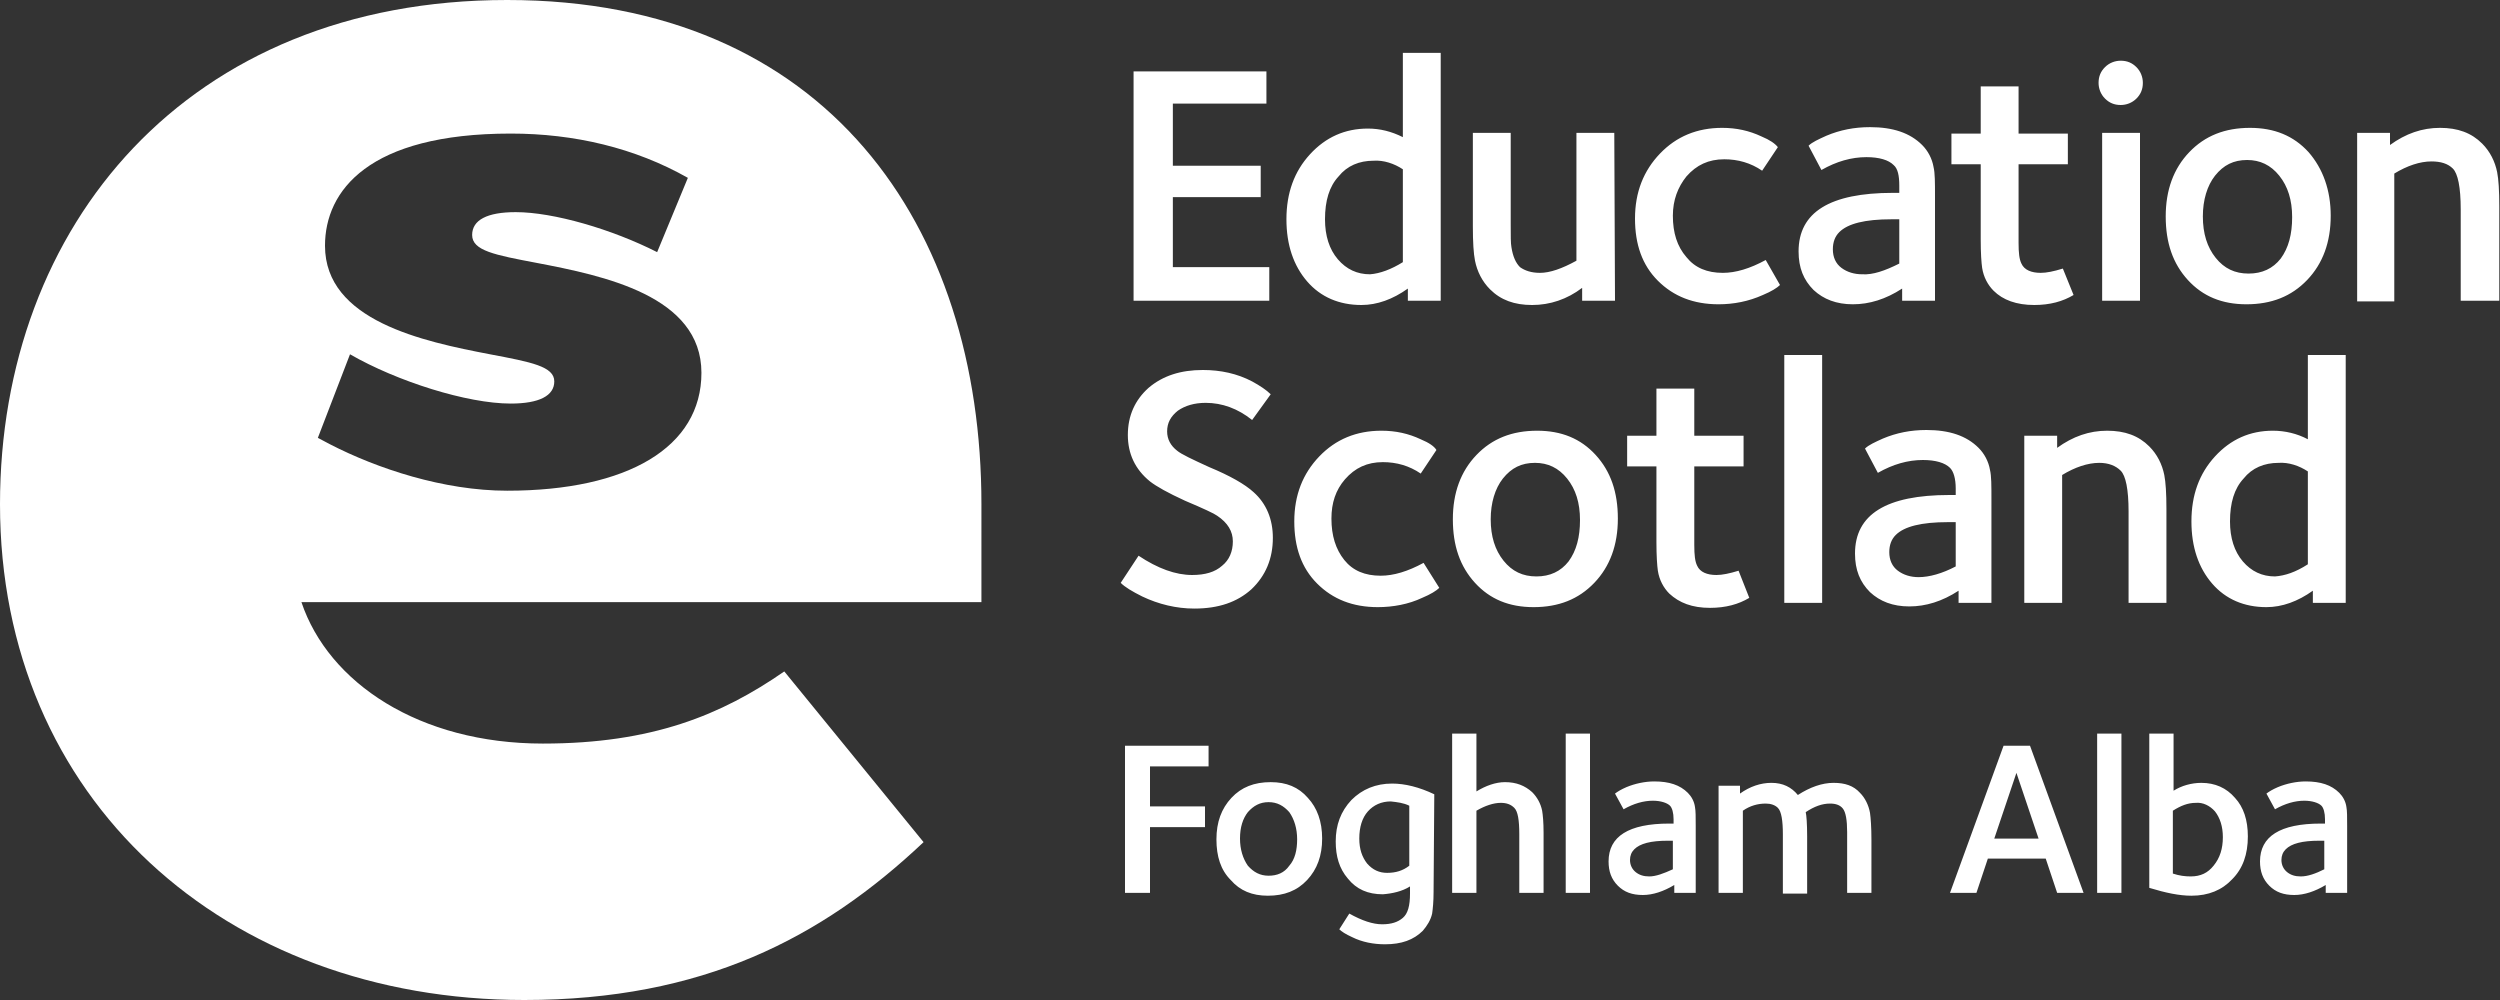 <?xml version="1.0" encoding="UTF-8"?>
<!-- Generator: Adobe Illustrator 27.0.1, SVG Export Plug-In . SVG Version: 6.00 Build 0)  -->
<svg xmlns="http://www.w3.org/2000/svg" xmlns:xlink="http://www.w3.org/1999/xlink" version="1.1" id="Layer_1" x="0px" y="0px" viewBox="0 0 350 140" style="enable-background:new 0 0 350 140;" xml:space="preserve">
<rect x="0" y="0" width="350" height="140" fill="#333333" stroke="none"/>
<style type="text/css">
	.st0{fill:#FFFFFF;}
</style>
<path class="st0" d="M0,70.6C0,111.9,31.5,140,73.4,140c24.9,0,41.6-8.6,55.9-22.1l-19.5-23.9c-8.8,6.1-18.5,10.1-33.8,10.1  c-17.3,0-30-8.5-33.8-19.8h95.2V70.6c0-39-21.7-70.6-66.4-70.6C26.2,0,0,31.6,0,70.6 M77.6,53.4c0-2.1-3.2-2.7-9-3.8  c-9.4-1.8-23.1-4.7-23.1-15.2c0-7.7,6.1-15.7,26-15.7c8.9,0,17.4,2,24.8,6.2l-4.3,10.4c-6.3-3.2-14.5-5.6-19.8-5.6  c-4,0-6.1,1.1-6.1,3.2c0,2.2,3.2,2.8,9,3.9c9.4,1.8,23.1,4.6,23.1,15.4c0,10.4-10.3,16.5-27.2,16.5c-8.9,0-18.2-3.1-24.8-6.5  c-0.6-0.3-1.1-0.6-1.7-0.9L49,49.6c6.6,3.8,16.4,6.9,22.5,6.9C75.5,56.5,77.6,55.4,77.6,53.4"></path>
<path class="st0" d="M325.4,121.7v-4h-0.7c-2.4,0-3.9,0.4-4.7,1.2c-0.4,0.4-0.6,0.9-0.6,1.5c0,0.7,0.3,1.3,0.8,1.7  c0.5,0.4,1.1,0.6,1.9,0.6C323.1,122.7,324.2,122.3,325.4,121.7 M328.6,125h-3v-1.1c-1.5,0.9-3,1.4-4.4,1.4c-1.5,0-2.6-0.4-3.5-1.3  c-0.9-0.9-1.3-2-1.3-3.4c0-3.5,2.8-5.3,8.5-5.3h0.6v-0.6c0-0.9-0.2-1.6-0.5-1.9c-0.4-0.4-1.3-0.7-2.4-0.7c-1.3,0-2.7,0.4-4.1,1.2  l-1.2-2.2c0.4-0.3,0.9-0.6,1.6-0.9c1.2-0.5,2.6-0.8,3.9-0.8c2.1,0,3.6,0.5,4.7,1.6c0.5,0.5,0.9,1.2,1,2c0.1,0.5,0.1,1.4,0.1,2.6  L328.6,125z M311.2,117.2c0-1.5-0.4-2.7-1.1-3.6c-0.7-0.8-1.7-1.3-2.7-1.2c-1.1,0-2.1,0.4-3.2,1.1v8.8c0.9,0.3,1.7,0.4,2.5,0.4  c1.4,0,2.4-0.5,3.2-1.5C310.8,120.1,311.2,118.8,311.2,117.2 M314.7,117.1c0,2.5-0.7,4.5-2.2,6c-1.4,1.5-3.3,2.3-5.7,2.3  c-1.7,0-3.6-0.4-5.9-1.1v-21.6h3.4v8c1.1-0.7,2.5-1.1,3.9-1.1c1.9,0,3.5,0.7,4.7,2.1C314.1,113,314.7,114.8,314.7,117.1 M297,125  h-3.4v-22.3h3.4V125z M285.4,117.4l-3.1-9.2l-3.1,9.2H285.4z M291.7,125H288l-1.6-4.8h-8.1l-1.6,4.8H273l7.5-20.6h3.7L291.7,125z   M262,125h-3.4v-8.5c0-1.7-0.2-2.8-0.6-3.3c-0.4-0.5-1-0.7-1.8-0.7c-1.1,0-2.2,0.4-3.4,1.2c0.1,0.4,0.2,1.6,0.2,3.4v8h-3.4v-8.3  c0-1.9-0.2-3.2-0.7-3.7c-0.4-0.4-1-0.6-1.7-0.6c-1.1,0-2.2,0.3-3.2,1V125h-3.4v-15h3v1.1c1.4-1,2.9-1.5,4.4-1.5  c1.6,0,2.8,0.6,3.7,1.7c1.7-1.1,3.4-1.7,5-1.7c1.6,0,2.8,0.4,3.7,1.4c0.7,0.7,1.2,1.7,1.4,2.8c0.1,0.7,0.2,2,0.2,3.8L262,125z   M234.2,121.7v-4h-0.7c-2.4,0-3.9,0.4-4.7,1.2c-0.4,0.4-0.6,0.9-0.6,1.5c0,0.7,0.3,1.3,0.8,1.7c0.5,0.4,1.1,0.6,1.9,0.6  C231.8,122.7,232.9,122.3,234.2,121.7 M237.4,125h-3v-1.1c-1.5,0.9-3,1.4-4.4,1.4c-1.5,0-2.6-0.4-3.5-1.3c-0.9-0.9-1.3-2-1.3-3.4  c0-3.5,2.8-5.3,8.5-5.3h0.6v-0.6c0-0.9-0.2-1.6-0.5-1.9c-0.4-0.4-1.3-0.7-2.4-0.7c-1.3,0-2.7,0.4-4.1,1.2l-1.2-2.2  c0.4-0.3,0.9-0.6,1.6-0.9c1.2-0.5,2.6-0.8,3.9-0.8c2.1,0,3.6,0.5,4.7,1.6c0.5,0.5,0.9,1.2,1,2c0.1,0.5,0.1,1.4,0.1,2.6L237.4,125z   M222.6,125h-3.4v-22.3h3.4V125z M216.1,125h-3.4v-8.2c0-2-0.2-3.2-0.7-3.7c-0.5-0.5-1.1-0.7-1.9-0.7c-1,0-2.2,0.4-3.4,1.1V125h-3.4  v-22.3h3.4v8.1c1.3-0.8,2.7-1.3,4-1.3c1.6,0,2.8,0.5,3.8,1.4c0.7,0.7,1.2,1.6,1.4,2.6c0.1,0.6,0.2,1.6,0.2,3.1V125z M197.3,121.2  v-8.4c-0.8-0.4-1.7-0.5-2.6-0.6c-1.3,0-2.4,0.5-3.2,1.4c-0.8,0.9-1.2,2.2-1.2,3.8c0,1.5,0.4,2.6,1.1,3.5c0.8,0.9,1.7,1.3,2.8,1.3  C195.4,122.2,196.4,121.9,197.3,121.2 M200.7,124.9c0,1.3-0.1,2.3-0.2,3c-0.2,0.9-0.7,1.7-1.3,2.4c-1.3,1.3-3,1.9-5.3,1.9  c-1.6,0-3.2-0.3-4.6-1c-0.9-0.4-1.5-0.8-1.8-1.1l1.4-2.2c1.8,1,3.3,1.5,4.6,1.5c1.3,0,2.2-0.3,2.9-0.9c0.7-0.6,1-1.7,1-3.4v-1  c-1.1,0.7-2.5,1-3.8,1.1c-2.1,0-3.7-0.7-4.9-2.2c-1.2-1.4-1.7-3.1-1.7-5.2c0-2.3,0.7-4.2,2.2-5.8c1.5-1.5,3.4-2.3,5.7-2.3  c1.8,0,3.8,0.5,5.9,1.5L200.7,124.9z M181.6,117.5c0-1.5-0.4-2.8-1.1-3.8c-0.8-0.9-1.7-1.4-2.9-1.4c-1.2,0-2.1,0.5-2.9,1.4  c-0.7,0.9-1.1,2.1-1.1,3.7c0,1.5,0.4,2.8,1.1,3.8c0.8,0.9,1.7,1.4,2.9,1.4c1.2,0,2.2-0.4,2.9-1.4C181.3,120.3,181.6,119,181.6,117.5   M185.1,117.4c0,2.4-0.7,4.3-2.1,5.8c-1.4,1.5-3.2,2.2-5.5,2.2c-2.2,0-3.9-0.7-5.2-2.2c-1.4-1.4-2-3.3-2-5.7c0-2.4,0.7-4.3,2.1-5.8  c1.4-1.5,3.2-2.2,5.5-2.2c2.2,0,3.9,0.7,5.2,2.2C184.4,113.1,185.1,115,185.1,117.4 M169.2,107.3H161v5.6h7.7v2.9H161v9.2h-3.5  v-20.6h11.7L169.2,107.3z M323.1,79V66c-1.2-0.8-2.7-1.3-4.1-1.2c-2,0-3.7,0.7-4.9,2.2c-1.3,1.4-1.9,3.4-1.9,6  c0,2.3,0.6,4.2,1.8,5.6c1.2,1.4,2.7,2.1,4.5,2.1C319.9,80.6,321.4,80.1,323.1,79 M328.4,84.4h-4.6v-1.7c-2.1,1.5-4.3,2.3-6.5,2.3  c-3.1,0-5.7-1.1-7.6-3.3c-1.9-2.2-2.9-5.1-2.9-8.7c0-3.7,1.1-6.7,3.3-9.1s4.9-3.6,8.1-3.6c1.7,0,3.4,0.4,4.9,1.2V49.7h5.3  L328.4,84.4z M303.3,84.4H298V71.6c0-3.1-0.4-5-1.1-5.7c-0.7-0.7-1.7-1.1-3-1.1c-1.6,0-3.4,0.6-5.2,1.7v17.9h-5.3V61h4.6v1.7  c2.2-1.6,4.5-2.4,7-2.4c2.5,0,4.4,0.7,5.9,2.2c1.1,1.1,1.8,2.5,2.1,4c0.2,1,0.3,2.6,0.3,4.8L303.3,84.4z M273.8,79.3v-6.2h-1.1  c-3.7,0-6.1,0.6-7.3,1.8c-0.6,0.6-0.9,1.4-0.9,2.4c0,1.1,0.4,2,1.2,2.6c0.8,0.6,1.8,0.9,2.9,0.9C270.1,80.8,271.9,80.3,273.8,79.3   M278.8,84.4h-4.6v-1.7c-2.3,1.5-4.6,2.2-6.9,2.2c-2.3,0-4.1-0.7-5.5-2c-1.4-1.4-2.1-3.1-2.1-5.4c0-5.5,4.4-8.2,13.2-8.2h0.9v-0.9  c0-1.4-0.3-2.4-0.8-2.9c-0.7-0.7-2-1.1-3.8-1.1c-2.1,0-4.2,0.6-6.3,1.8l-1.8-3.4c0.5-0.5,1.4-0.9,2.5-1.4c1.9-0.8,3.9-1.2,6.1-1.2  c3.2,0,5.6,0.8,7.3,2.5c0.8,0.8,1.4,1.9,1.6,3.1c0.2,0.8,0.2,2.2,0.2,4.1L278.8,84.4z M255.1,84.4h-5.3V49.7h5.3V84.4z M244.9,83.7  c-1.5,0.9-3.3,1.4-5.5,1.4c-2.5,0-4.3-0.7-5.7-2c-0.8-0.8-1.4-1.9-1.6-3.2c-0.1-0.7-0.2-2.1-0.2-4V65.3h-4.1V61h4.1v-6.6h5.3V61h6.9  v4.3h-6.9v11c0,1.4,0.1,2.3,0.4,2.9c0.4,0.9,1.4,1.3,2.7,1.3c0.8,0,1.8-0.2,3.1-0.6L244.9,83.7z M221.2,72.8c0-2.4-0.6-4.3-1.8-5.8  c-1.2-1.5-2.7-2.2-4.5-2.2c-1.9,0-3.3,0.7-4.5,2.2c-1.1,1.4-1.7,3.4-1.7,5.7c0,2.4,0.6,4.3,1.8,5.8c1.2,1.5,2.7,2.2,4.6,2.2  c1.9,0,3.4-0.7,4.5-2.1C220.7,77.1,221.2,75.2,221.2,72.8 M226.5,72.6c0,3.7-1.1,6.7-3.3,9c-2.2,2.3-5,3.4-8.5,3.4  c-3.4,0-6.1-1.1-8.2-3.4c-2.1-2.3-3.1-5.2-3.1-8.9c0-3.7,1.1-6.7,3.3-9c2.2-2.3,5-3.4,8.5-3.4c3.4,0,6.1,1.1,8.2,3.4  C225.5,66,226.5,68.9,226.5,72.6 M201.5,82.3c-0.4,0.4-1.2,0.9-2.4,1.4c-1.9,0.9-4.1,1.3-6.2,1.3c-3.5,0-6.3-1.1-8.5-3.3  c-2.2-2.2-3.2-5.1-3.2-8.7c0-3.7,1.2-6.7,3.5-9.1c2.3-2.4,5.2-3.6,8.7-3.6c2,0,3.8,0.4,5.5,1.2c1.2,0.5,1.9,1,2.2,1.5l-2.2,3.3  c-1.6-1.1-3.4-1.6-5.3-1.6c-2.2,0-3.9,0.8-5.3,2.4c-1.3,1.5-1.9,3.3-1.9,5.5c0,2.4,0.6,4.3,1.8,5.8c1.2,1.5,2.9,2.2,5.1,2.2  c1.8,0,3.8-0.6,6-1.8L201.5,82.3z M178.2,75.3c0,2.9-1,5.3-3,7.2c-2,1.8-4.6,2.7-8,2.7c-2.5,0-5-0.6-7.3-1.7c-1.4-0.7-2.4-1.3-3-1.9  l2.5-3.8c2.7,1.8,5.2,2.7,7.5,2.7c1.8,0,3.2-0.4,4.2-1.3c1-0.8,1.5-2,1.5-3.4c0-1.4-0.7-2.6-2.2-3.6c-0.4-0.3-1.9-1-4.5-2.1  c-2.4-1.1-4-2-4.9-2.7c-2.1-1.7-3.1-3.9-3.1-6.5c0-2.7,1-4.9,2.9-6.6c2-1.7,4.5-2.5,7.6-2.5c2.5,0,4.8,0.5,6.9,1.6  c1.1,0.6,2,1.2,2.6,1.8l-2.6,3.6c-2-1.6-4.2-2.4-6.5-2.4c-1.6,0-2.9,0.4-3.9,1.1c-1,0.8-1.5,1.7-1.5,2.9c0,1.1,0.5,2,1.4,2.7  c0.6,0.5,2.1,1.2,4.5,2.3c2.9,1.2,5,2.4,6.2,3.5C177.3,70.5,178.2,72.7,178.2,75.3 M349.8,42.1h-5.3V29.3c0-3.1-0.4-5-1.1-5.7  c-0.7-0.7-1.7-1-3-1c-1.6,0-3.4,0.6-5.2,1.7v17.9H330V18.6h4.6v1.7c2.2-1.6,4.5-2.4,7-2.4c2.5,0,4.4,0.7,5.9,2.2  c1.1,1.1,1.8,2.5,2.1,4c0.2,1,0.3,2.6,0.3,4.8V42.1z M320.9,30.4c0-2.4-0.6-4.3-1.8-5.8c-1.2-1.5-2.7-2.2-4.5-2.2  c-1.9,0-3.3,0.7-4.5,2.2c-1.1,1.4-1.7,3.4-1.7,5.7c0,2.4,0.6,4.3,1.8,5.8c1.2,1.5,2.7,2.2,4.6,2.2c1.9,0,3.4-0.7,4.5-2.1  C320.4,34.7,320.9,32.8,320.9,30.4 M326.3,30.2c0,3.7-1.1,6.7-3.3,9c-2.2,2.3-5,3.4-8.5,3.4c-3.4,0-6.1-1.1-8.2-3.4  c-2.1-2.3-3.1-5.2-3.1-8.9c0-3.7,1.1-6.7,3.3-9c2.2-2.3,5-3.4,8.5-3.4c3.4,0,6.1,1.1,8.2,3.4C325.2,23.6,326.3,26.6,326.3,30.2   M299.6,42.1h-5.3V18.6h5.3V42.1z M300,11.6c0,0.9-0.3,1.6-0.9,2.2c-0.6,0.6-1.4,0.9-2.2,0.9c-0.9,0-1.6-0.3-2.2-0.9  c-0.6-0.6-0.9-1.4-0.9-2.2c0-0.9,0.3-1.6,0.9-2.2c0.6-0.6,1.4-0.9,2.2-0.9c0.9,0,1.6,0.3,2.2,0.9S300,10.8,300,11.6 M290.3,41.3  c-1.5,0.9-3.3,1.4-5.5,1.4c-2.5,0-4.4-0.7-5.7-2c-0.8-0.8-1.4-1.9-1.6-3.2c-0.1-0.7-0.2-2-0.2-4V23h-4.1v-4.3h4.1v-6.6h5.3v6.6h6.9  V23h-6.9v11c0,1.4,0.1,2.3,0.4,2.9c0.4,0.9,1.4,1.3,2.7,1.3c0.8,0,1.8-0.2,3.1-0.6L290.3,41.3z M265.9,36.9v-6.2h-1.1  c-3.7,0-6.1,0.6-7.3,1.8c-0.6,0.6-0.9,1.4-0.9,2.4c0,1.1,0.4,2,1.2,2.6c0.8,0.6,1.8,0.9,2.9,0.9C262.2,38.5,263.9,37.9,265.9,36.9   M270.9,42.1h-4.6v-1.7c-2.3,1.5-4.6,2.2-6.9,2.2c-2.3,0-4.1-0.7-5.5-2c-1.4-1.4-2.1-3.1-2.1-5.4c0-5.5,4.4-8.2,13.2-8.2h0.9V26  c0-1.4-0.2-2.4-0.8-2.9c-0.7-0.7-2-1.1-3.8-1.1c-2.1,0-4.2,0.6-6.3,1.8l-1.8-3.4c0.5-0.5,1.4-0.9,2.5-1.4c1.9-0.8,3.9-1.2,6.1-1.2  c3.2,0,5.6,0.8,7.3,2.5c0.8,0.8,1.4,1.9,1.6,3.1c0.2,0.8,0.2,2.2,0.2,4.1L270.9,42.1z M249.2,39.9c-0.4,0.4-1.2,0.9-2.4,1.4  c-2,0.9-4.1,1.3-6.2,1.3c-3.5,0-6.3-1.1-8.5-3.3c-2.2-2.2-3.2-5.1-3.2-8.7c0-3.7,1.2-6.7,3.5-9.1c2.3-2.4,5.2-3.6,8.7-3.6  c2,0,3.8,0.4,5.5,1.2c1.2,0.5,1.9,1,2.3,1.5l-2.2,3.3c-1.6-1.1-3.4-1.6-5.3-1.6c-2.2,0-3.9,0.8-5.3,2.4c-1.2,1.5-1.9,3.3-1.9,5.5  c0,2.4,0.6,4.3,1.9,5.8c1.2,1.5,2.9,2.2,5.1,2.2c1.8,0,3.8-0.6,6-1.8L249.2,39.9z M226.1,42.1h-4.6v-1.8c-2.1,1.6-4.5,2.4-7,2.4  c-2.5,0-4.4-0.7-5.9-2.2c-1.1-1.1-1.8-2.5-2.1-4c-0.2-1-0.3-2.6-0.3-4.8V18.6h5.3v12.8c0,1.6,0,2.7,0.1,3.2c0.2,1.3,0.6,2.2,1.2,2.8  c0.7,0.5,1.6,0.8,2.8,0.8c1.4,0,3.1-0.6,5.1-1.7V18.6h5.3L226.1,42.1z M196.4,36.7v-13c-1.2-0.8-2.7-1.3-4.1-1.2  c-2,0-3.7,0.7-4.9,2.2c-1.3,1.4-1.9,3.4-1.9,6c0,2.3,0.6,4.2,1.8,5.6c1.2,1.4,2.7,2.1,4.5,2.1C193.2,38.3,194.8,37.7,196.4,36.7   M201.7,42.1h-4.6v-1.7c-2.1,1.5-4.3,2.3-6.5,2.3c-3.1,0-5.7-1.1-7.6-3.3c-1.9-2.2-2.9-5.1-2.9-8.7c0-3.7,1.1-6.7,3.3-9.1  c2.2-2.4,4.9-3.6,8.1-3.6c1.7,0,3.3,0.4,4.9,1.2V7.4h5.3V42.1z M177.7,42.1h-19V10h18.6v4.5h-13.1v8.7h12.3v4.4h-12.3v9.8h13.5  L177.7,42.1z"></path>
</svg>
